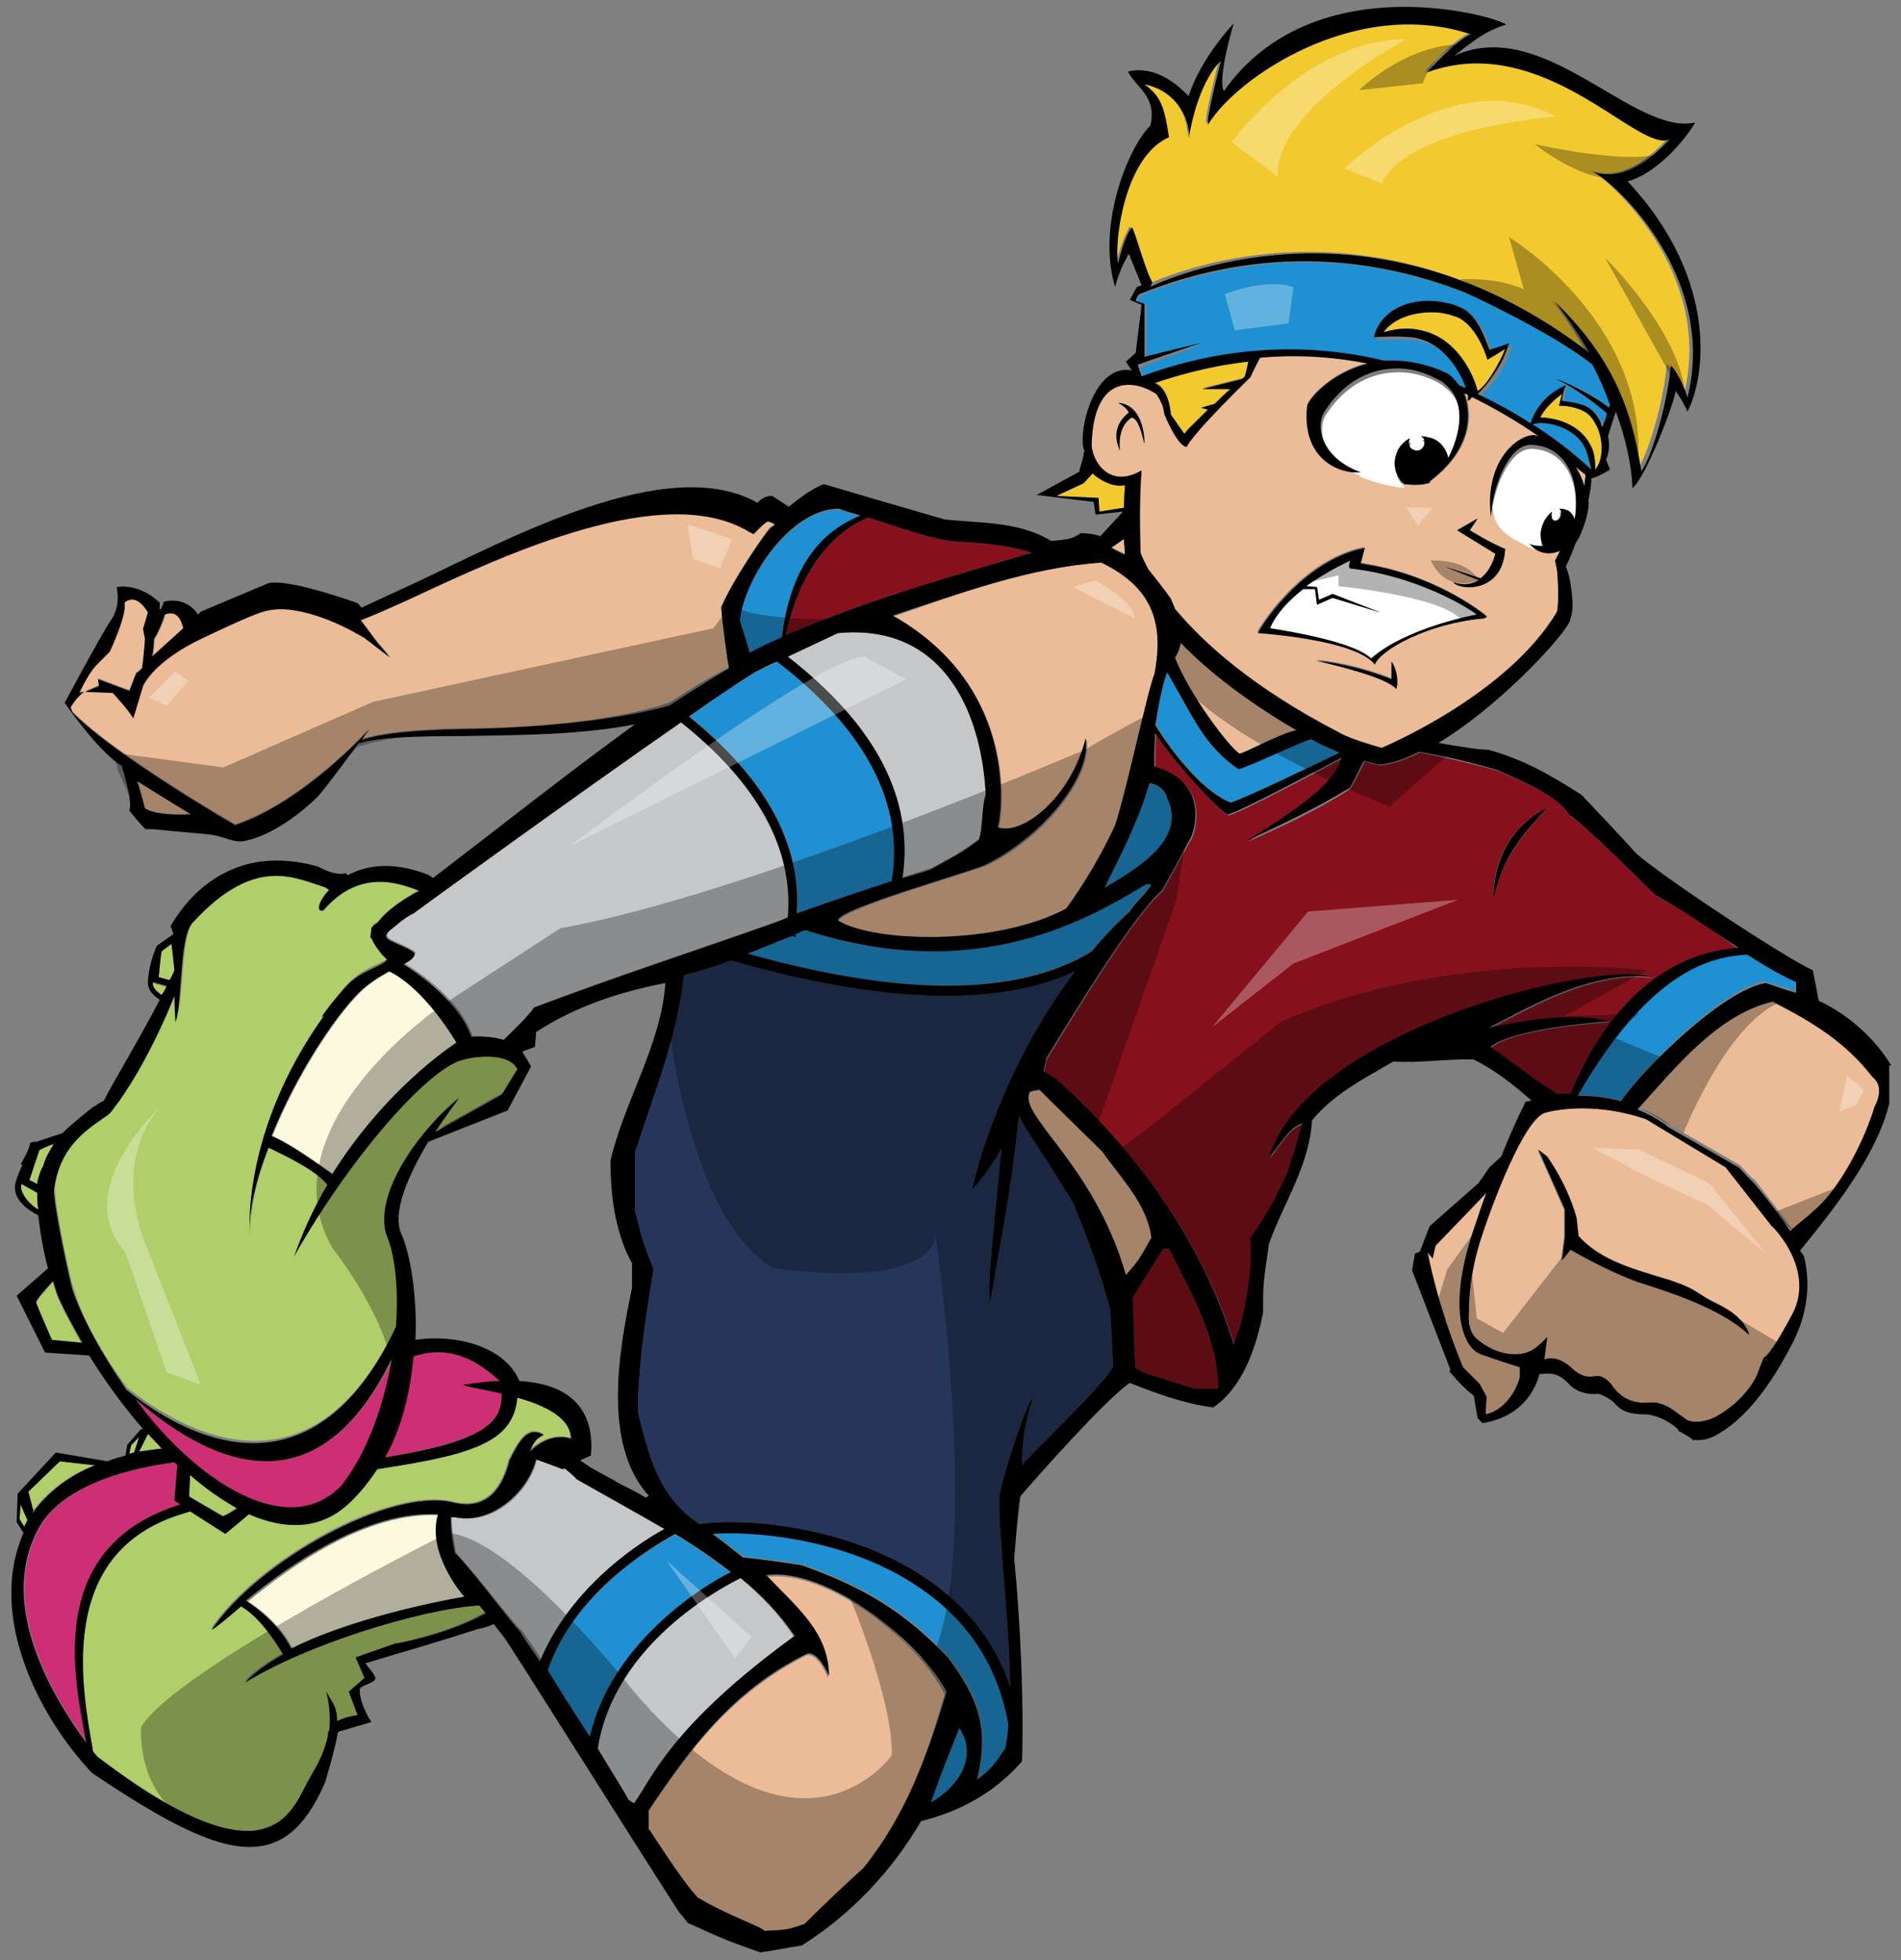 <?xml version="1.0" encoding="utf-8"?>
<!-- Generator: Adobe Illustrator 17.0.0, SVG Export Plug-In . SVG Version: 6.00 Build 0)  -->
<!DOCTYPE svg PUBLIC "-//W3C//DTD SVG 1.1//EN" "http://www.w3.org/Graphics/SVG/1.1/DTD/svg11.dtd">
<svg version="1.1" id="layer_1" xmlns="http://www.w3.org/2000/svg" xmlns:xlink="http://www.w3.org/1999/xlink" x="0px" y="0px"
	 width="194px" height="200px" viewBox="0 0 194 200" enable-background="new 0 0 194 200" xml:space="preserve">
<rect x="0" y="0" width="194" height="200" fill="#808080" stroke="none"/>
<path id="color9" fill="#26365B" d="M104.3,149.5c0-2.6,0.3-4.3,1.1-6.9c-0.3-0.1-2.7,6.5-3.4,10c-0.2,3.3,1,12.5,1.1,19.5
	c-1.6-4.8-4.8-8.7-9.4-11.6c-8.3-5.2-18.9-5.6-22.3-5c-4.1-2.7-5.1-6.6-6.3-11.4c0-5.9,1.4-13.2,1.6-14.6c-1.1-2.8-1.1-2.8-1.9-6
	v-5.9c2-6.2,4.3-11.7,5-18.1c1.6-0.4,3.2-0.9,4.8-1.5c8.4,2.4,15.7,3.6,21.9,3.6c5.2,0,9.6-0.8,13.2-2.5
	c-4.9,6.5-8.7,14.7-10.5,22.2c0.2,0.1,2.2-2.6,3-4.1c-1.3,13.2-1.3,13.2-1.2,15.9c2.2-12.4,2.2-12.4,3-19.3c0.5,1.3,1,1.6,5.5,8.9
	c1.5,3.6,2.8,7.2,3.8,10.9c0.1,1.9,0.2,3.8,0.3,5.8C112.9,141.1,105,148.5,104.3,149.5z"/>
<path id="color8" fill="#FCFADE" d="M34,119.8c-1-0.7-4.1-3-6.2-3.9c2.4-6,6.3-12,8.9-14.6c1-1,2.2-1.7,3.1-2.2
	c3,1.5,5.7,5.4,6.8,7.2C44.5,107.8,38.6,112.3,34,119.8z M47.4,162.8c0,0-3.7-4.3-2.5-8.2c-7.5-0.4-15.2,5.2-19.6,8.8
	c1,0.6,3.3,2.3,4.6,4.9c5.2-2.6,12.6-4.5,17.7-5.3C47.4,162.9,47.4,162.8,47.4,162.8z"/>
<path id="color7" fill="#C6C7C9" d="M81,167c-12.8,9.3-14.6,14.7-16.4,17.1l-0.6-0.5c0-0.2-1.3-2.2-3.1-5.2
	c1.7-10.7,12.6-16.4,14.6-17.4C77.7,162.8,79.6,164.8,81,167z M85.5,64.6c-1.7,0.8-3.4,1.6-5.1,2.4c8.9,7,12.9,14.5,11.7,22.5
	c1.3-0.4,2.4-0.8,2.9-0.9c3.1-1.7,3.1-1.7,4.9-3c0.4-1.1,0.3-3.6,0.7-4.6C100.2,71.8,95.8,63.6,85.5,64.6z M50.6,105.9
	c0.3,0.1,0.5,0.1,0.8,0.2c1-0.9,2.4-2.2,3.1-3.3c7.9-3.1,16.1-5.7,24.1-8.5c0.6-0.2,1.2-0.5,1.8-0.7c0.6-7-3.1-13.7-10.9-19.9
	c-10.6,7.4-27.2,19.4-27.2,19.4c-0.9,0.5-1.7,1.1-2.5,1.8c0,0,0,0,0,0c-0.2,0.2-0.3,0.4-0.3,0.5c0,0.1,0,0.2,0.3,0.4
	c0.3,0.2,2.6,1.1,2.6,1.4c0,0.4-0.4,0.7-1.1,1.1c1.7,1,5.8,3.9,6.9,7.4C49.1,105.7,49.9,105.8,50.6,105.9z M58.9,150.9
	c-0.1-0.2-0.6-0.6-1.2-1.1c-0.1,0-0.2,0.1-0.2,0.1c-1-0.4-2-0.7-2.7-1c-0.7,3.2-4.4,6.8-8.3,5.9c-0.1,0-0.3,0-0.4,0
	c0,0.9,0.2,2.4,0.5,3.9c0-0.1,0-0.1,0-0.2c2.1,2.2,5.7,7.1,6.7,7.9c0.7,1,1.4,2,2,3c2.9-7.1,9.4-11.7,12.7-13.5
	C64.8,154.1,61.7,152.5,58.9,150.9z"/>
<path id="color6" fill="#F2CA30" d="M117.8,39c1.8-0.6,5.2-1.7,9.6-2.2c-0.1,0.4-0.2,1.1-0.4,1.6c-0.1,0.1-0.2,0.1-0.3,0.2l-4,1
	l2.8,0.1c-0.5,0.4-1.1,1-1.6,1.5l-1.4,0.4l0.7,0.2c-1.2,1.2-2.3,2.2-2.4,2.5c0,0-1-1.4-1.4-2C119.3,40.1,118.5,39.2,117.8,39z
	 M162.4,42.6c-0.8-1.1-2.9-1.2-2.9-1.2l-0.4,0l0.3-1.2c-0.7,0.4-1.9,1.6-2.2,2.4c1.4,0,4,0.6,5.1,2.8c0.4,0.7,0.5,1.6,0.5,2.5
	c1-1.2,0.7-3.4,0.2-4.5C162.8,43.1,162.6,42.8,162.4,42.6z M162.3,17.4c3.4,1.2,6.3-1.6,7.9-3.3c-3.1,1.5-12.9-11.3-24.8-6.8
	c0,0,3.1-3.4,4.5-3.9c-11.8-3.9-24,4.5-26.8,9.2c-0.3-0.3,1.3-6.5,1.3-6.5s-2.3,1.9-3.3,8c0.3-1.5-0.7-4.8-4.5-5.6
	c1.6,1.2,2,2,2.5,5.4c-4.5,2-5.5,10.8-5.2,12.9c0,0,0.7-2.7,1.4-3.7c0.3,0.3,1.3,4.3,1.9,5.5c-0.2,0.2-0.1,0.3-0.3,0.5
	c3.9-1.8,23.7-9.5,44.9,6.7c-1.2-2.1-2.4-4-3.6-5.3c5.6,5.4,7.8,10.5,8.9,17.4c1.3-1.9,2.8-7.7,3-10.8c0.7,0.8,1.7,3,1.7,3.3
	C175.1,27.8,163.9,18,162.3,17.4z M111.5,48.3l-0.9,1l-2.8,1.3l4.3,0.2l0.1,1.4l2.5-0.4c0-1,0.1-1.9,0.1-2.3
	C113.5,49.8,112,48.8,111.5,48.3z M151.6,36.1c0,0-1-2.9-2.8-3.7c-0.3-0.2-0.8-0.3-1.3-0.4c-1.7-0.4-5,0-6.3,1.9
	c1.3-0.4,2.6-0.5,3.8-0.2c3.5,0.8,5.3,4.3,5.8,6.2c0.9-0.6,2.3-3,2.8-4.3c-0.1,0.1-1.8,1.1-1.8,1.1L151.6,36.1z"/>
<path id="color5" fill="#86111D" d="M169,91.4c-4.1-4.1-8-7.8-8.7-8.1c-1.2-2.2-5.2-3.6-7.3-4.6c-2-0.6-5.4-1.4-8.1-1.9
	c-1.4,0.7-2.8,1.2-4,1.3c-0.5-0.1-1.1-0.2-1.6-0.4c-0.5,0.9-1,2.1-1.5,2.8c-3.4,2.2-6.9,3.8-10.5,5.4c5.5-3.5,9-6,9.7-8.5
	c-2.5,1.3-9.9,5.3-11.6,5.8c-0.9-0.4-5.5-5.3-7.4-8.3c-0.1,1.1-0.1,2.3-0.1,3.4c6,1.7,3.8,7.1,3.8,7.1c-1,1.8-2,3.6-3,5.5
	c-2.2,1.9-5.7,7.1-11.8,17.1c-0.2,0.4-0.2,0.9-0.3,1.4c0.4,0.2,0.8,0.4,1.2,0.7c8.2,7.4,15,16.7,18.2,27.2c0.2-0.7,0.4-1.3,0.7-2
	c0.9-3.2,1.2-6,1-8.9c1.6-2.3,2.4-3.7,3.9-6.9c0.3-1.2,1.1-3.6,1.4-4.8c-1.3,0.4-2,1.7-3.4,3.5c3.7-12.8,33.2-20.4,39.1-18.4
	c-6.6-0.9-14,4-16.6,5.1c0.1,0.2,7.2-1.9,12.2-0.6c-5.4,0.4-10.4,1.2-12.1,2.6c2.3,1.6,4.5,3.4,6.8,4.9c0.5,0,1,0,1.4,0
	c1.3-3.3,6.3-14.1,17.1-14.9C174.7,94.9,172,92.9,169,91.4z M152.4,91.7c0-5.4,3-8,5.5-9.3C154.4,86.3,153.4,87.9,152.4,91.7z
	 M96.9,55.2c2.9,0.2,5.7,0.3,8.4,1.2c-8.6,2.5-17,4.9-25.1,8.4c0.5-2.4,2.3-9.4,8.4-12C94.1,54.6,94.4,54.7,96.9,55.2z M119.3,127.4
	c2.1,4.2,5.1,9.3,5,14.3H122c-5.2-1.6-5.2-1.6-6.1-2.1c-0.2-2.4-0.2-4.8-0.3-7.2c1-1.7,2.1-3.3,3.1-5H119.3z"/>
<path id="color4" fill="#1F90D1" d="M156.4,43.3l0.4-0.1c1-0.2,3.8,0.3,4.9,2.4c0.3,0.5,0.5,1.6,0.7,2.3
	C161.6,47.2,159.6,45.3,156.4,43.3z M178.3,97.3c-3.4,0.2-9.8,1.4-17.3,14.4c1.9,0.1,3.3,0.3,3.3,0.3c0.3,0,0.6,0.1,0.9,0.2
	c0,0,0.1,0.1,0.2,0.1c2.4-3.5,10.4-11.4,14.7-12.2c1,0.3,2.1,0.7,3.1,1v-1.1C181.5,99.3,179.8,98.3,178.3,97.3z M133.8,75.4
	c-2.3,0.8-5.7,2.5-7.4,3.1c-3.7-2.5-4.6-5.4-7.3-9.9c-0.6,1.7-0.9,3.5-1.1,5.4c1.3,2.1,4.5,6.6,7.7,7.9c1.9-0.7,8.6-3.9,11.1-5.1
	c-1.2-0.5-2-0.9-2-0.9C134.4,75.7,134.1,75.6,133.8,75.4z M81.4,93.2c3.1-1.2,6.8-2.4,9.7-3.3c1.3-7.9-2.6-15.4-11.7-22.4
	c-0.8,0.4-1.5,0.7-2.3,1.1c-1.3,0.8-3.8,2.4-6.7,4.5C78.1,79.4,81.8,86.1,81.4,93.2z M55.9,170.5c1.6,2.4,3.1,4.7,4.3,6.8
	c2.2-9.5,11.3-15.3,14.4-16.8c-1.8-1.4-3.7-2.7-5.7-3.9C66.2,158,58.6,162.6,55.9,170.5z M82.1,94.9c-0.3,0.1-0.6,0.3-1,0.4
	c0,0.1,0,0.2,0,0.3l-0.4-0.1c-1.5,0.6-3,1.3-4.5,1.8c15.7,4.4,27.5,4.3,35.1-0.2c1.3-1.5,2.6-2.9,3.9-4.1c0.7-1.2,1.3-1.5,2.2-2.7
	c-0.2-0.1-0.3-0.1-0.5-0.1C111.2,93.6,99.8,100.6,82.1,94.9z M93.2,161.4c-7.2-4.5-16.4-5.2-20.4-5c1,0.8,2,1.6,3.1,2.4
	c2,0.2,4,0.5,6,0.8c6.2,2.2,10.5,4.7,15,9.5c2.9,4,4.2,6.9,2.9,12.4c1.5-1.2,1.5-1.2,2.9-3.2c0.2-0.7,0.3-1.6,0.4-2.5
	C101.8,169.7,98.5,164.8,93.2,161.4z M95,183.9c2.6-1.5,4.9-4.5,2.9-7.6C96.9,178.7,95.9,181.3,95,183.9z M117.3,80
	c-1.2,3.8-2.8,7.1-4.6,10.7c2.8-1.7,8.6-4.8,6.5-9.2C118.8,80.5,118.1,80.1,117.3,80z M79.8,65.1c1.2-9.3,5.9-11.5,8-12.4
	c-0.7-0.2-1.4-0.5-2.2-0.7c-4.9,0-9.6,7-10.1,11.4c0.3,1.1,0.7,2.2,1,3.3C77.6,66.1,78.7,65.6,79.8,65.1z M160,39.4
	c-0.4,0.9-0.4,1.6-0.4,1.6c0.7,0.1,2.6,0.2,3.3,1.2c0.2,0.2,0.4,0.5,0.6,0.9c0.1,0.2,0.2,0.4,0.2,0.6c0.2-0.4,0.3-0.9,0.5-1.4
	c-0.8-0.6-3.6-2.9-5.2-3.5c0.9,0,4.4,2,5.4,2.9c0-0.1,0.1-0.2,0.1-0.3c-0.5-1.4-1.2-2.8-1.8-4.1c-4.1-3.3-13-7.5-13.1-7.4
	c-8.7-3.4-20.2-5-33.1,0.2c-0.3,0.1-0.4,0.7-0.4,0.7l0.9,0.3l0,5.4l5.7-1.4l-6.3,2.4l0.4,1.2c9.2-3.5,17.7-3.3,24.8-1.6
	c1.9-0.2,4.1,0.1,6.4,1.3c0.4,0.3,0.8,0.7,1.2,1.2c0.3,0.1,0.5,0.2,0.7,0.3c-0.5-1.7-2.1-4.5-5-5.1c-1.3-0.3-4.4-0.1-4.4-0.1
	c0.8-3.1,4.2-4.2,7.4-3.5c0.6,0.1,1.1,0.3,1.5,0.5c1.7,0.7,2.5,3.2,2.9,4.3c0,0,1.9-0.7,2-0.7c-0.7,2.4-2.2,4.2-3.2,5.2
	c2,1,3.8,2,5.4,3C156.4,43.3,157,40.7,160,39.4z"/>
<path id="color3" fill="#EBBC97" d="M68.3,71.7c-6.2,2-14.6,2.6-21.2,2.6c-4.6,0.1-8,0.4-10.2,1.1c0.5-0.7,0.8-1.1,0.8-1.1
	s-6.6,7.4-13.7,9.8c0,0-12-6.9-16.6-11.5l-0.2-0.5c0,0,0.6-1.1,1.4-1.6l-0.5,0.1c0,0,0.9-2,1.8-2.9l1.3-1.3c0,0,1.8-3.8,1.5-5
	c0,0,1.1-1.2,2.4,1l-0.5,1.7l0.2,1c0,0-0.1,1.6-0.3,3c-0.2,0.2-0.4,0.4-0.6,0.5l-0.7,1.8l-1.6-0.6l-1.6-0.6l0.1,0.7l-1.4,0.6
	l2.8,0.1c0,0,1.6,1.7,2.1,2.6l1-3.3c0,0,1-2.5,6.1-4.9c5.1-2.4,6.1-2.8,7.3-2.9c0,0,3.3-0.6,9.2,2.9l2.6,2l-1-1.2
	c-0.1,0-1.5-2-2-2.6c1.3-0.5,3.1-1.3,5.3-2.3c9.6-4.5,25.8-12,34.4-6.7l0.4,0.2l0.3-0.3c0.5-0.5,0.9-0.9,1.2-1l0.7,0.3
	c-0.2,0.2-0.3,0.3-0.4,0.3c-0.5,0.4-4.1,5.7-5.1,8.2c0.1,1.6,0.7,5.8,0.8,6.2C72.4,69.1,70.3,70.4,68.3,71.7z M161.8,48.5
	c-0.3-0.3-0.7-0.6-1-0.8c0.4,0.6,0.7,1.3,0.9,2C161.7,49.2,161.8,48.8,161.8,48.5z M181,125.2c0,0,4.3,4.3,1.9,8.9
	c-2.4,4.5-2.9,4.4-2.9,4.4l-0.7,1.8c0,0-1.1,2.6-4.3,4.3c0,0-1.6,0.8-2.8,0.3l-1.4-1c0,0-0.9-0.7-1.9-0.8c-1-0.1-2.9,0.5-4.5-1.9
	c0,0-0.7-0.9-1.5-0.8c-0.8,0.1-1.4,0.2-2.6-0.9c0,0-1.3-1.3-2.7-0.8l0.3-2.3c0,0-1.1,1.3-2.1,1.6c0,0-2.4,0.9-5.1-1.4
	c0,0-1-0.7-0.8-2.7c0,0-0.1-3.2,1.1-7.1c1.2-3.8,4.6-12.9,6.8-13.3c0,0,4.4-1.3,10.2,0.7l8.1,4.9L181,125.2z M178.5,136.2
	c0,0-0.2-1.6-3-3c-2.9-1.4-1.9-1.5-5.2-2.6c-3.2-1.1-7-1.9-9.3-4.5l-0.2-1.8c0,0-0.7-3.1-3-6.3l-0.9-0.7l2.7,6.1l0,2.8l-0.3,2.4
	l0.9-1.1c0,0,4.4,2.6,7.8,3.6C171.5,132.2,175.9,133.8,178.5,136.2z M16.9,62.7c0,0-0.4,1.4-1.1,2.5c-0.1,0.7-0.1,1.4-0.2,1.9
	c1-0.9,2.3-2.1,3.2-2.9C18.6,63.3,18.1,62.2,16.9,62.7z M14.8,82.5c1.3,0.8,3.4,0.7,4.7,0.5c-1.3-0.8-3.6-2.2-5.5-3.4
	C14.5,81,14.8,82.5,14.8,82.5z M191.3,109.7c-2.8-3.6-6.1-5.6-10.2-7.7c-5.6,1.2-9.9,6.6-13.8,11c1,0.4,1.9,0.9,2.8,1.5
	c0,0,0.2,0.2,0.5,0.4c2.2,1.2,6.8,3.9,7,4c0,0,1.2,1.4,1.4,1.4c1.4,1.7,2.8,3.7,3.9,5.1c0.6-0.5,2.2-1.8,2.2-1.9
	c2.9-2.2,5.4-7.6,6.4-10.8C191.9,111.8,192,110.6,191.3,109.7z M112.4,57.4c-7.3,0.5-14.3,3.1-21.2,5.5c13.3,7.5,11,21.1,10.7,21.6
	c2.6,0.8,7.5-3.1,9-9.1c0.6,4.1-4.7,10.3-10.2,12.9c-1.7,0.7-15.1,4.5-15.1,5.7c3.6,2.3,16.1,2.6,23.3-1.2c1.8-2.6,3.6-5.5,5-8.5
	c1.2-3.7,3.4-14.1,4-15.4C118.9,63.2,117.3,59.8,112.4,57.4z M141,76.6c0,0-3.3-0.9-4.4-1.6c-8.7-4.5-13.8-9.1-16.7-12.6
	c-0.1-0.3-0.3-0.7-0.4-1c-0.7-1-1.5-2-2.3-3c-0.6-1.1-0.8-1.7-0.8-1.7s-0.2-5.1,0.1-8.4l-0.6,0.3c-2.8,1.2-4.3-1.1-4.5-2.8
	c0.1-7.4,4-7.4,6.6-5.7c0.5,0.7,0.8,1.5,0.8,2c0,0,1.3,3.3,2.3,3.4c0.8-1.6,6.5-7.1,6.5-7.1s0.5-1.1,1-2c3.2-0.3,6.9-0.2,11,0.6
	c-3.6,0.9-5.9,3.4-6.2,4.3c-0.6,5.5,3.3,6.9,5.2,6.8c1.9,0.8,3.7,1.1,4.7,1.2c0,0,0.1,0.1,0.1,0.1c1,0.1,1.8,0.1,2.4-0.1
	c0,0,0,0,0,0c0,0,0,0,0,0c0,0,0.1,0,0.1,0c0.1-0.1,0.1-0.1,0.1-0.2c4.1-3.1,4.4-6.6,3.5-9c0.1,0.1,0.3,0.1,0.4,0.2l0,0.6
	c0,0,0.2-0.1,0.4-0.4c2.2,1.1,4.5,2.4,6.8,4c-0.1,0-0.3-0.1-0.4-0.1c-1.7-0.1-5.3,2.7-4.4,8.7c-0.1-0.4,0-1,0.1-1.7c0,0,0,0,0,0
	c0.2,2.6,2,3.1,3.7,4.1c0,0,0,0.1,0.1,0.1c0.5,0.6,1.6,1.2,3,0.6c-0.3,0.6-0.5,1-0.5,1s0.1,0.4,0.2,1c0.1,1,0.2,3.2,0,4.2
	C153.7,71.3,141,76.6,141,76.6z M114.1,41.1c0.6,0.4,0.9,0.6,1.1,1c-1.3,1-1.6,2.3-0.9,3.8c0,0-0.4-2.4,1.2-3.4
	c0.8,0.2,1.1,2.1,1.3,2.7C116.8,45.3,116.9,41.3,114.1,41.1z M142,67.5l0,1.7c0,0-3.5-1.5-7.7-1.9c2.4,0.6,7,1.7,8.2,2.9
	C142.7,69.3,142.4,68,142,67.5z M151.5,62.7c-0.2-0.2-5.3-4.3-12.8-5.3c0.2-0.2,0.3-1.1,0.5-1.6c-6.6,1.3-11,8.6-10.9,8.7
	c0.1,0.1,10,0.7,12,3.3c0.6-1.5,5.4-4.2,11.1-4.7c0.1,0,0.2-0.1,0.3-0.1C151.6,62.9,151.6,62.8,151.5,62.7z M153.6,56
	c-1.5-0.5-3.6-1.9-3.6-1.9l0.8-1.2l-2.1,1.2l3.9,2.4c0,0-0.4,1.6-1.5,2.5l-3.7-1.2l3.5,1.4c-0.6,0.4-1.5,0.5-2.6,0.2
	C149,60.3,153.4,60.5,153.6,56z M78.1,160.9c3,3.1,6.4,5.7,6.4,10.3c0,0-1-2.6-2.2-2.3c-7.6,3.8-12,9.7-16.2,16v1.9
	c0.2,0.2,3.2,5.1,5,7c3.1,1.9,6.5,3,6.8,3.4c2.3-0.2,2.3-0.2,4.1-0.7c2-1.9,4-3.8,6-5.7c4.3-5.4,6.5-11.3,8.4-17.9
	C93.9,167.6,84.4,160,78.1,160.9z M151.2,138.2c-1.9-0.6-3.4-4.5-0.9-12.5c0.5-1.4,0.9-2.7,1.4-4l-5.2,5.4l-0.3,1.3l-0.5-0.6
	c0,0,0.9,5.1,3.6,11.7l1.7,1.7l0.7,1.3l-0.1,1.8c0,0,2.4-0.3,3.5-3.8l0-1.1C153.8,139.1,152.4,138.5,151.2,138.2z M106.1,111.2
	c-0.3,0-0.7,0.1-1,0.2c-1.3,2.4,6.5,7.2,9.8,18.7c1.3-1.5,1.3-1.5,2.6-3.8c-0.3-3.4-3.1-6-5-8.8
	C110.3,115.4,108.2,113.3,106.1,111.2z M119.9,67.1c1.5,3.8,5.5,9.1,6.6,9.8c0.6-0.1,4-2,5.8-2.4c-5-2.9-8.9-6-11.8-9
	C120.4,66.1,120.2,66.6,119.9,67.1z M113.4,55.8c0.5,0.3,1,0.5,1.4,0.7c0-0.5-0.1-1.1-0.1-1.6L113.4,55.8z"/>
<path id="color2" fill="#B0CE69" d="M17.3,100l-1.1-0.3c0,0,0.2-2.4,0.3-2.6c0-0.1,0.5-0.4,1-0.8c0.1,0.8,0.2,1.7,0.3,2.7
	C17.6,99.3,17.5,99.7,17.3,100z M22.7,154.6c0.1,0.1,0.7-0.3,1.5-0.8c-1.6-0.9-3.2-2-4.8-3.4l-0.1,2.2
	C19.3,152.7,22.4,154.5,22.7,154.6z M52.8,142.6c-0.1,0.9-0.3,1.7-0.8,2.5c-1.7,2.9-7.1,3.8-13.5,4.8c-0.8,1.3-1.8,2.5-3,3.6
	c-2.9,2.6-6.4,2.6-10.1,1l-2.4,2l-3.6-2.3c-0.2,0.1-0.4,0.1-0.6,0.2c-13.5,4-10.4,18.4-9.3,24.3c0.1,0.2,0.3,0.3,0.4,0.5
	c17.8,13.6,19.9,5.4,21.6,2.4c1-1.7,1.7-3.1,2-4.7l0,0c-0.1-0.1,0-0.2,0.1-0.3c0.2-1.1,0.1-2.4-0.3-4c0.5,1.1,1.1,1.4,1.1,3
	c1-0.5,2.1-0.6,2.1-0.6l-0.9-2.4l1.6-1.4l-0.9-2.1l4-1.4c0,0,5.1-0.9,9.2-3.2c-0.2-0.3-0.4-0.6-0.7-0.8c-6.1,0.4-17.9,4.1-23.9,7.9
	c0.9-1,2.3-2,3.9-2.9c-0.9-1.5-2.5-3.8-4.3-4.9c-1.6,1.3-2.6,2.2-3,2.4c4.6-6.9,18.1-14.6,24.7-13c3.7,0.9,5.1-1.9,5.7-4.3
	c1-1.8,1.8-3.6,3.5-2.6c-0.9,0.4-1.2,1.1-1.4,1.7c1.7-1.7,3.4-1.5,4.2-1.3C58.2,144.6,55.6,143.4,52.8,142.6z M14.2,148.1
	c0.8-0.1,1.5-0.3,2.3-0.3c-0.5-0.5-1-1-1.4-1.5l0,0L14.2,148.1z M16.5,101.6c0.2-0.3,0.3-0.6,0.5-0.9l-1.4-0.4
	C15.5,100.7,16,101.2,16.5,101.6z M13,141.6c4,3.1,18.2,13.3,27.5-6.4c0.3-3.9-0.1-7.5-1-9.5c-1.3-4.7,4.3-11.4,7.4-13.8
	c-0.2,0.3-1.2,1.7-2.4,3.4l6.8-3.8l1.6-2.6c-0.9-1.9-4.9-1.2-5.4-1c-3.2,0.4-11.2,9.2-17.4,20.1c0.9-2.7,2.1-5.1,3.4-7.3
	c-1-1.3-4.1-2.9-6-3.8c-1.3,3.4-2.1,6.7-1.9,9.2c0,0-1.1-10.6,7.6-22.7c-0.1,0.1-0.2,0.1-0.3,0.2c0.5-0.8,2.7-3.5,3.1-3.7
	c1.2-1.2,3.3-1.7,3.6-2.2c-0.6-0.5-1.4-1.6-1.6-2.2c0,0,0,0-0.1,0c0-0.3,0-0.7,0.1-1c0.1-0.2,0.5-0.5,0.6-0.5c1-1.3,2.9-2.5,4.3-3.3
	c-2.3-0.9-6.3-2.2-9.8,2c-0.7,0.2-0.5-0.9,0.6-2.1c-0.2-0.1-0.3-0.2-0.5-0.3c0,0-0.2,0-0.3-0.1c-2.7-0.8-6.8-3-13,3.6
	c-1.5,1.3-1.1,8-1.9,10.3c0-0.3,0-1.4-0.1-2.7c-0.9,2.3-2.8,6.5-5,9.8c-0.2,0.3-0.5,0.6-0.6,0.9c-0.4,0.5-0.7,1-1.1,1.4
	c-1.9,1.4-5,3-5.6,7.7c0,1.9,1.6,9.6,1.9,10.2C8.3,134.3,10.3,138,13,141.6z M3.9,123.4c0-0.6-0.1-1.1-0.1-1.7l-1.6-0.9
	C1.9,121.6,3,122.9,3.9,123.4z M5.4,130.8c-0.9,1-1.8,2-1.7,2.2c0.1,0.3,1.6,3.8,1.6,3.8l3.1,0.4c-0.9-1.6-1.8-3.2-2.5-4.8
	C5.7,131.8,5.5,131.3,5.4,130.8z M4.4,119c0.3-0.7,0.6-1.5,1.1-2.3c-0.8,0.3-1.5,0.6-1.5,0.7c-0.1,0.3-1,3-1,3l0.8,0.4
	C3.8,120.4,4.2,119.2,4.4,119z M6.1,149.1l-3.3,3.1l0.5,1.9l-0.1,0.3c1.6-2.3,3.9-3.9,6.4-4.9L6.1,149.1z M13.6,148.3L13.6,148.3
	l0.6-1.6l-0.8,0.8l-0.3,0.9C13.3,148.4,13.4,148.3,13.6,148.3z M2,155l0.5,0.8c0.1-0.2,0.1-0.3,0.2-0.5c0-0.1,0.1-0.1,0.1-0.2
	l-0.7-1.6L2,155z"/>
<path id="fill" fill="#FFFFFF" d="M150.8,62.7c0,0-7.2,1.3-10.8,4.5c-1.8-1.7-8.5-2.8-10.4-3.1c0.7-1.6,2-2.9,3.4-4l1.2,0l0.2,1.6
	l1.6-0.7l4.9,1.5l-4.9-1.9l-1.4,0.6l-0.2-1.3l-1.1-0.1c1.7-1.2,3.4-2.1,4.5-2.6c-0.1,0.2-0.2,0.8,0,0.8
	C144.3,58.7,149.5,61.8,150.8,62.7z M156.1,55.9c0.5,0.2,0.9,0.2,1.4,0.2c-0.3-0.6-0.3-1.3-0.1-2.1c0.2-0.6,0.6-1.1,1-1.4
	c-0.2,0.3-0.2,0.8,0.2,0.9c0.6,0.2,1-0.9,0.5-1.2c0.2,0,0.5,0,0.7,0.1c0.3,0.1,0.6,0.4,0.8,0.7c0,0.1,0.1,0.2,0.1,0.3
	c0.1-0.3,0.1-0.6,0.1-0.9c0.3-3.9-1.4-6.5-4.3-6.7c-2.3-0.2-3.8,3.5-4.2,6C152.6,54.4,154.4,54.9,156.1,55.9z M142.6,46.7
	c0.3-0.7,0.8-1.3,1.4-1.6c-0.2,0.4-0.2,1,0.4,1.2c0.9,0.3,1.4-1,0.7-1.4c0.4,0,0.7,0,1.1,0.2c0.9,0.3,1.5,1.1,1.7,2
	c1.2-2.3,1.8-5.5,0-7.2c-0.2-0.2-0.5-0.4-0.7-0.6c-1.6-1-3.3-1.4-4.9-1.3c-2.7,0.1-5.3,1.6-7.1,4.5c-0.8,1.6-0.1,4.7,3.8,6.1
	c-0.1,0-0.1,0-0.2,0c0,0-0.1,0-0.1,0c1.9,0.8,3.7,1.1,4.7,1.2C142.5,48.9,142.2,47.8,142.6,46.7z"/>
<path id="color1" fill="#CD2F74" d="M51,140.9c-2.1-1.9-4.9-3.8-8.8-2.5c-0.3,3.4-1.2,7.1-2.9,10.3c5.4-1,10-2,11.4-4.3
	c0.4-0.7,0.6-1.4,0.5-2.2c-1.6-0.4-3.2-0.6-4-0.9C48.6,141.1,49.9,141,51,140.9z M18.2,149.5c-0.1-0.1-0.2-0.2-0.3-0.3
	c-5.5,0.7-11.5,2.6-13.8,6.6c-3.8,6.8-0.2,15.3,4.9,22.1c-1.2-6.1-4.5-19.9,9.6-24.3l-0.6-0.4L18.2,149.5z M13.8,142.7
	c6.2,8.5,15.7,14.6,21.2,8.9c2.7-3.5,4.3-8.3,5.1-12.9C37,144.7,29.6,156.4,13.8,142.7z"/>
<path id="outline" d="M193,108.7c-1.7-2.8-4.4-5.2-7.4-6.6c-0.2-1.1-0.4-2.1-0.6-3.1c-3-1.4-15-9.3-18-11.9c-1.9-2.1-3.8-4.1-5.6-6
	c-3.3-2.1-5.9-3.6-9.5-4.6c0,0,0,0,0,0c-1.1,0-3.3-0.4-5.1-0.7c5.8-3.5,12-10,13.3-12.2c0.5-1.1,0.4-2.2,0.3-3.1
	c-0.1-0.8-0.2-1.7-0.6-2.7c0.4-0.8,0.7-1.6,1-2.4c0.4-0.4,1.5-3.1,1.3-4.4c0.2-0.9,0.3-1.6,0.3-2.2c0,0,0,0,0,0
	c0.7-0.1,1.9-0.9,1.9-0.9l-0.4-1c0.3-0.7,0.4-1.5,0.2-2.4c0.2-0.7,0.5-1.6,0.8-2.5c1,2.7,1.6,5.4,1.7,7.8c1.4-1.2,4.2-8.5,4.4-9.9
	c0.2,0.3,0.8,1.1,1.2,2.1c1.6-2.9,3.6-13.1-6.1-23.5c2.7-0.7,5.6-3.8,6.9-6c-6.3,1.4-15.5-11-24.6-6.8c2.3-1.8,3.2-2.5,5.3-3.2
	c-1.4-1-19.8-6-28.8,6.8c-0.7-1.3,1-6.9,1-6.9s-3.3,3.4-4.6,7.4c-0.9-0.9-3.2-3.2-6.2-2.5c0.8,1.6,3,2.5,2.3,5.5
	c-2.3,2.3-5.5,10.2-3.6,16.5c0.4-1.8,1.4-3.4,1.4-3.4l1.3,3.2c-0.3,0.1-0.5,0.2-0.5,0.2l-0.7,1.3l1.2,0.5l-0.6,4.9l-1,0.9l0.6,0.9
	c-3.4-0.7-5.2,4.8-5,7.5c0,0.3,0.1,0.5,0.2,0.8c0,0-0.1,0-0.1,0c0,0.8-0.6,2-0.4,2l-4.4,2.4l5.8,0.7l0.2,1.3l2.8-0.3l-2.3,2.5
	c-0.6-0.2-1.3-0.3-2-0.3c0,0,0,0,0,0c-1,0.6-1,0.6-3,0.8c-3.3-2-7.1-1.8-10.9-2.2c-4.1-1.2-8.3-2.4-12.3-3.6c-1,0.3-2.5,1.4-3.6,2.3
	l-1.7-1.1c0,0-0.8-0.1-1.5,0.7c-9.2-5.2-25.4,3.7-35,8.2c-2.2,1-4.1,1.9-5.4,2.5c-0.2-0.2-0.3-0.4-0.5-0.5c-2.3-0.8-7.2-2.4-9-2
	l-6.9,2.9c0,0-0.1,0.1-0.3,0.3c-1.3-2-3.5-1.3-3.5-1.3c0,0.2-0.2,0.6-0.4,0.9c0-0.4,0-0.7,0-0.8c0,0-1.9-2-4.4-1.6
	c0,0,0.5,1.9-0.6,3.4c-1,1.5-4.7,8.4-4.7,8.4s3.2,4.7,5.6,6.3c0,0,0.1,0.1,0.2,0.1c0.4,1.3,1.1,3.7,0.8,4.6c0,0,1.5,1.9,1.7,1.9
	l0.7,0c0,0,3.1,0.3,5.4,0.5c2.3,0.2,2.7,1.1,4.4,0.6c2.4-0.6,5.2-2.6,7-4.4c0.4-0.4,2.7-3.4,4.2-5.5l0.2,0c2-0.6,6-0.7,10.6-0.7
	c5.4-0.1,11.8-0.1,17.4-1.2c-6.9,5-13.7,10.4-20.5,15.6c0,0,0,0,0,0c0,0,0,0-0.1,0.1c-0.1-0.1-0.3-0.2-0.4-0.3c0,0,0,0,0,0
	c-3.7-1.5-6.5-1-8.3,0c-0.1,0-0.1-0.1-0.2-0.2c-1,0.2-1.9-0.2-2.9-0.7c-1.1-0.3-2.5-0.6-4.2-0.6c-4.9,0-8.6,2.9-10.8,6.7
	c0.1,0.2,0.2,0.5,0.3,0.8L16,96.5c0,0-0.8,1.7-0.9,3.6c-0.1,0.9,0.6,1.5,1.2,1.9c-2,3.9-4.7,8.3-5.7,10.3c-0.4,0.2-0.7,0.4-1,0.6
	c0-0.1-2.9,2.3-3.2,2.7l-2.7,0.9c-0.2,0-0.4,0-0.6,0.1c-0.2,0.8-0.6,1.5-1,2.2c0.1,0,0.1,0,0.2,0c-0.2,0.5-0.5,1.1-0.7,1.8
	c-0.5,1.8,1.5,3,2.3,3.4c0.2,1.7,0.5,3.6,1,5.4l-3.2,2.8l2.9,5.8l4.5,0.3c1.6,2.6,3.5,5.2,5.5,7.5l-0.2,0l-1.4,1.6l-0.2,1.1
	c-0.6,0.2-1.2,0.3-1.8,0.6l-5.3-0.9l-3.9,4.2l-0.1,2.9l0.7,1.1c-3.7,8.4,1.5,18.7,7,24.5c13.1,8.8,19.5,10.9,23.8,0.9
	c0.7-2.4,1.1-4,1.3-5.1l3.4-1c0,0-1.2-1.7-1.2-3.4c0-0.3,1.4-0.5,1.6-1c0.1-0.3-0.6-1-1-1.6c3-0.9,7.8-2.3,11.5-3.5
	c0.6-0.1,1.1-0.3,1.6-0.5c0.3,0.4,0.6,0.8,1,1.3c0.2,0.1,12.1,19.1,17.9,28.1c0.2,0.2,0.9,1.1,0.9,1.1c4,1.8,4,1.8,7.4,3
	c1.4-0.2,2.8-0.5,4.2-0.7c5-3.1,9.3-7.7,12.2-12.7c4.1-1,7.6-3,10.3-6.1c0.2-6.5-0.2-14.6-0.8-20.7c0.2-2.1,0.3-4.2,0.6-6.3
	c1.7-2,8.9-10.1,11.2-11.6c2.8,1.1,5.5,2.1,8.5,2.5c3-2,4.4-6.1,5.1-9.7c0-2.9,0-2.9,0.6-7c1.5-4.2,4.1-7.9,4.4-12.6
	c2.2-2.7,5.4-4.3,8.3-6c2.7,0.2,5.5-0.3,8.2-0.2c2.2,1.1,4.1,2.6,5.9,4.2c-0.2,0-0.4,0.1-0.6,0.1c0,0-1.1,2.1-2.5,5.6l-1.2,1.1
	l-1.1,1.6l-5,4.4l-1,2.6l-0.5,0.2l-0.3,1.7l3.9,10.1l0,0.1c0,0,0,0-0.1,0.1c0.6,0.7,1.1,1.3,1.8,1.9c0,0,0,0.1,0.1,0.1l0.6,0.5
	l0.4,2.3l0.5,0.5c4.3-0.7,5.5-3.8,5.8-5c1.1-0.1,1.9-0.2,3,1c1.2,1.3,3,1,3,1s1.1,0.3,1.8,1.1c0.7,0.8,1.7,1,2.9,1
	c1.1,0,2.6,0.7,3.4,1.5c0,0,0.1,0.1,0.1,0.1l0,0.1c0.6,0.3,1.1,0.6,1.6,1c0,0,0-0.1,0-0.1c0.6,0.1,1.3,0,2.1-0.4
	c1.9-1,4.8-3.3,8-9.6c1.8-3.6,1.6-6.7,1.1-8.7c0,0-0.1-0.2-0.4-0.6c3.5-4.3,7.8-9.7,9.1-15V108.7z M165.4,112.4
	c-0.1,0-0.1-0.1-0.2-0.1c-0.3-0.1-0.6-0.1-0.9-0.2c0,0-1.4-0.3-3.3-0.3c7.5-13,13.8-14.2,17.3-14.4c1.6,1,3.2,2,5,2.8v1.1
	c-1.1-0.3-2.2-0.7-3.1-1C175.9,101,167.8,108.9,165.4,112.4z M161.7,49.6c-0.2-0.7-0.5-1.3-0.9-2c0.3,0.3,0.7,0.6,1,0.8
	C161.8,48.8,161.7,49.2,161.7,49.6z M156.4,43.3l0.4-0.1c1-0.2,3.8,0.3,4.9,2.4c0.3,0.5,0.5,1.6,0.7,2.3
	C161.6,47.2,159.6,45.3,156.4,43.3z M162.8,47.9c0-1-0.1-1.8-0.5-2.5c-1.1-2.2-3.7-2.8-5.1-2.8c0.3-0.8,1.5-1.9,2.2-2.4l-0.3,1.2
	l0.4,0c0,0,2.1,0.1,2.9,1.2c0.2,0.2,0.3,0.5,0.5,0.8C163.5,44.5,163.8,46.7,162.8,47.9z M115.5,23.2c-0.8,1-1.4,3.7-1.4,3.7
	c-0.4-2.1,0.6-10.9,5.2-12.9c-0.5-3.3-0.9-4.2-2.5-5.4c3.7,0.8,4.7,4,4.5,5.6c1-6.1,3.3-8,3.3-8s-1.6,6.2-1.3,6.5
	c2.8-4.7,15-13.1,26.8-9.2c-1.4,0.5-4.5,3.9-4.5,3.9c11.9-4.4,21.7,8.4,24.8,6.8c-1.6,1.7-4.6,4.5-7.9,3.3
	c1.7,0.6,12.9,10.4,9.7,23.1c0-0.3-0.9-2.6-1.7-3.3c-0.2,3-1.7,8.9-3,10.8c-1-6.8-3.3-12-8.9-17.4c1.1,1.3,2.4,3.2,3.6,5.3
	c-21.2-16.3-41-8.5-44.9-6.7c0.3-0.2,0.1-0.2,0.3-0.5C116.8,27.4,115.8,23.4,115.5,23.2z M122.5,35l-5.7,1.4l0-5.4l-0.9-0.3
	c0,0,0.1-0.5,0.4-0.7c12.9-5.2,24.4-3.6,33.1-0.2c0.1,0,9,4.1,13.1,7.4c0.7,1.3,1.3,2.7,1.8,4.1c0,0.1-0.1,0.2-0.1,0.3
	c-1-0.9-4.6-2.8-5.4-2.9c1.6,0.6,4.5,2.8,5.2,3.5c-0.1,0.5-0.3,0.9-0.5,1.4c-0.1-0.2-0.1-0.4-0.2-0.6c-0.2-0.4-0.4-0.7-0.6-0.9
	c-0.8-1-2.6-1.1-3.3-1.2c0,0,0-0.7,0.4-1.6c-3,1.3-3.6,3.9-3.6,3.9c-1.5-1-3.3-2-5.4-3c1-1,2.5-2.8,3.2-5.2c-0.1,0.1-2,0.7-2,0.7
	c-0.4-1-1.2-3.6-2.9-4.3c-0.4-0.2-0.9-0.4-1.5-0.5c-3.2-0.7-6.6,0.4-7.4,3.5c0,0,3.1-0.2,4.4,0.1c2.8,0.6,4.4,3.4,5,5.1
	c-0.2-0.1-0.5-0.2-0.7-0.3c-0.4-0.5-0.8-1-1.2-1.2c-2.3-1.1-4.5-1.4-6.4-1.3c-7.1-1.7-15.6-1.8-24.8,1.6l-0.4-1.2L122.5,35z
	 M150.8,39.9c-0.5-2-2.3-5.5-5.8-6.2c-1.2-0.3-2.5-0.2-3.8,0.2c1.3-1.9,4.5-2.3,6.3-1.9c0.5,0.1,1,0.3,1.3,0.4
	c1.8,0.8,2.8,3.7,2.8,3.7l0.2,0.6c0,0,1.7-1,1.8-1.1C153.1,37,151.7,39.4,150.8,39.9z M125.6,39.7c-0.5,0.4-1.1,1-1.6,1.5l-1.4,0.4
	l0.7,0.2c-1.2,1.2-2.3,2.2-2.4,2.5c0,0-1-1.4-1.4-2c-0.2-2.1-1-3-1.7-3.2c1.8-0.6,5.2-1.7,9.6-2.2c-0.1,0.4-0.2,1.1-0.4,1.6
	c-0.1,0.1-0.2,0.1-0.3,0.2l-4,1L125.6,39.7z M118,40.2c0.5,0.7,0.8,1.5,0.8,2c0,0,1.3,3.3,2.3,3.4c0.8-1.6,6.5-7.1,6.5-7.1
	s0.5-1.1,1-2c3.2-0.3,6.9-0.2,11,0.6c-3.6,0.9-5.9,3.4-6.2,4.3c-0.6,5.5,3.3,6.9,5.2,6.8c0,0,0.1,0,0.1,0c0.1,0,0.1,0,0.2,0
	c-3.9-1.4-4.7-4.5-3.8-6.1c1.8-2.9,4.4-4.4,7.1-4.5c1.7-0.1,3.3,0.4,4.9,1.3c0.3,0.2,0.5,0.4,0.7,0.6c1.8,1.8,1.2,4.9,0,7.2
	c-0.2-0.9-0.8-1.7-1.7-2c-0.4-0.1-0.7-0.2-1.1-0.2c0.8,0.4,0.2,1.8-0.7,1.4c-0.6-0.2-0.6-0.8-0.4-1.2c-0.6,0.3-1.2,0.9-1.4,1.6
	c-0.4,1.1-0.1,2.2,0.7,3c0,0,0.1,0.1,0.1,0.1c1,0.1,1.8,0.1,2.4-0.1c0,0,0,0,0,0c0,0,0,0,0,0c0,0,0.1,0,0.1,0
	c0.1-0.1,0.1-0.1,0.1-0.2c4.1-3.1,4.4-6.6,3.5-9c0.1,0.1,0.3,0.1,0.4,0.2l0,0.6c0,0,0.2-0.1,0.4-0.4c2.2,1.1,4.5,2.4,6.8,4
	c-0.1,0-0.3-0.1-0.4-0.1c-1.7-0.1-5.3,2.7-4.4,8.7c-0.1-0.4,0-1,0.1-1.7c0,0,0,0,0,0c0.4-2.5,1.9-6.3,4.2-6c2.9,0.2,4.6,2.8,4.3,6.7
	c0,0.3-0.1,0.6-0.1,0.9c0-0.1-0.1-0.2-0.1-0.3c-0.2-0.3-0.4-0.6-0.8-0.7c-0.2-0.1-0.5-0.1-0.7-0.1c0.5,0.3,0,1.4-0.5,1.2
	c-0.3-0.1-0.3-0.6-0.2-0.9c-0.4,0.3-0.8,0.8-1,1.4c-0.3,0.8-0.2,1.5,0.1,2.1c-0.4,0-0.9,0-1.4-0.2c0,0,0,0.1,0.1,0.1
	c0.5,0.6,1.6,1.2,3,0.6c-0.3,0.6-0.5,1-0.5,1s0.1,0.4,0.2,1c0.1,1,0.2,3.2,0,4.2c-5.1,8.6-17.9,13.9-17.9,13.9s-3.3-0.9-4.4-1.6
	c-8.7-4.5-13.8-9.1-16.7-12.6c-0.1-0.3-0.3-0.7-0.4-1c-0.7-1-1.5-2-2.3-3c-0.6-1.1-0.8-1.7-0.8-1.7s-0.2-5.1,0.1-8.4l-0.6,0.3
	c-2.8,1.2-4.3-1.1-4.5-2.8C111.5,38.5,115.4,38.5,118,40.2z M111.4,97.1c-7.6,4.6-19.4,4.6-35.1,0.2c1.5-0.6,3-1.2,4.5-1.8l0.4,0.1
	c0-0.1,0-0.2,0-0.3c0.3-0.1,0.6-0.3,1-0.4c17.7,5.7,29.1-1.3,34.8-4.7c0.2,0,0.3,0,0.5,0.1c-0.8,1.2-1.4,1.5-2.2,2.7
	C113.9,94.3,112.6,95.6,111.4,97.1z M70.3,73.1c3-2.1,5.4-3.7,6.7-4.5c0.8-0.4,1.5-0.8,2.3-1.1c9.1,7,13,14.5,11.7,22.4
	c-2.8,0.9-6.6,2.2-9.7,3.3C81.8,86.1,78.1,79.4,70.3,73.1z M80.4,67c1.7-0.8,3.4-1.6,5.1-2.4c10.3-1,14.6,7.3,15.1,16.5
	c-0.4,1-0.3,3.5-0.7,4.6c-1.8,1.3-1.8,1.3-4.9,3c-0.5,0.2-1.5,0.5-2.9,0.9C93.3,81.5,89.4,74,80.4,67z M112.7,90.6
	c1.8-3.6,3.5-6.9,4.6-10.7c0.8,0.1,1.6,0.6,1.8,1.5C121.3,85.8,115.5,88.9,112.7,90.6z M132.3,74.5c-1.8,0.4-5.2,2.3-5.8,2.4
	c-1.1-0.7-5.1-6-6.6-9.8c0.3-0.4,0.5-1,0.6-1.5C123.3,68.5,127.3,71.6,132.3,74.5z M119.1,68.6c2.7,4.5,3.6,7.3,7.3,9.9
	c1.8-0.6,5.2-2.3,7.4-3.1c0.3,0.2,0.6,0.3,0.9,0.5c0,0,0.9,0.4,2,0.9c-2.5,1.2-9.1,4.4-11.1,5.1c-3.2-1.3-6.4-5.8-7.7-7.9
	C118.2,72.2,118.5,70.3,119.1,68.6z M112.2,52.2l-0.1-1.4l-4.3-0.2l2.8-1.3l0.9-1c0.5,0.5,2,1.5,3.3,1.2c0,0.4-0.1,1.2-0.1,2.3
	L112.2,52.2z M114.7,55c0,0.5,0.1,1,0.1,1.6c-0.5-0.2-1-0.5-1.4-0.7L114.7,55z M112.4,57.4c4.9,2.4,6.5,5.8,5.4,11.4
	c-0.6,1.3-2.8,11.7-4,15.4c-1.4,3-3.1,5.9-5,8.5c-7.1,3.8-19.6,3.5-23.3,1.2c0-1.2,13.5-4.9,15.1-5.7c5.5-2.7,10.8-8.8,10.2-12.9
	c-1.5,6-6.4,10-9,9.1c0.3-0.6,2.6-14.1-10.7-21.6C98.1,60.5,105.1,57.9,112.4,57.4z M96.9,55.2c2.9,0.2,5.7,0.3,8.4,1.2
	c-8.6,2.5-17,4.9-25.1,8.4c0.5-2.4,2.3-9.4,8.4-12C94.1,54.6,94.4,54.7,96.9,55.2z M85.6,51.9c0.8,0.3,1.6,0.5,2.2,0.7
	c-2.1,0.9-6.9,3.2-8,12.4c-1.1,0.5-2.2,1-3.3,1.6c-0.3-1.2-0.7-2.2-1-3.3C76,58.9,80.7,51.9,85.6,51.9z M15.7,65.2
	c0.7-1.1,1.1-2.5,1.1-2.5c1.3-0.5,1.7,0.6,1.9,1.4c-0.9,0.8-2.2,2-3.2,2.9C15.6,66.6,15.7,65.9,15.7,65.2z M14.8,82.5
	c0,0-0.4-1.4-0.8-2.8c1.9,1.2,4.2,2.6,5.5,3.4C18.3,83.1,16.1,83.2,14.8,82.5z M47.1,74.4c-4.6,0.1-8,0.4-10.2,1.1
	c0.5-0.7,0.8-1.1,0.8-1.1s-6.6,7.4-13.7,9.8c0,0-12-6.9-16.6-11.5l-0.2-0.5c0,0,0.6-1.1,1.4-1.6l-0.5,0.1c0,0,0.9-2,1.8-2.9l1.3-1.3
	c0,0,1.8-3.8,1.5-5c0,0,1.1-1.2,2.4,1l-0.5,1.7l0.2,1c0,0-0.1,1.6-0.3,3c-0.2,0.2-0.4,0.4-0.6,0.5l-0.7,1.8l-1.6-0.6l-1.6-0.6
	l0.1,0.7l-1.4,0.6l2.8,0.1c0,0,1.6,1.7,2.1,2.6l1-3.3c0,0,1-2.5,6.1-4.9c5.1-2.4,6.1-2.8,7.3-2.9c0,0,3.3-0.6,9.2,2.9l2.6,2l-1-1.2
	c-0.1,0-1.5-2-2-2.6c1.3-0.5,3.1-1.3,5.3-2.3c9.6-4.5,25.8-12,34.4-6.7l0.4,0.2l0.3-0.3c0.5-0.5,0.9-0.9,1.2-1l0.7,0.3
	c-0.2,0.2-0.3,0.3-0.4,0.3c-0.5,0.4-4.1,5.7-5.1,8.2c0.1,1.6,0.7,5.8,0.8,6.2c-2.1,1.2-4.1,2.5-6.1,3.8
	C62.1,73.7,53.7,74.3,47.1,74.4z M69.5,73.7c7.8,6.2,11.5,12.9,10.9,19.9c-0.6,0.3-1.3,0.5-1.8,0.7c-7.9,2.8-16.1,5.5-24.1,8.5
	c-0.7,1-2.1,2.3-3.1,3.3c-0.3-0.1-0.5-0.1-0.8-0.2c-0.7-0.1-1.5-0.2-2.5-0.1c-1.2-3.5-5.3-6.4-6.9-7.4c0.7-0.4,1.1-0.7,1.1-1.1
	c0-0.3-2.3-1.2-2.6-1.4c-0.3-0.2-0.3-0.4-0.3-0.4c0-0.1,0.1-0.3,0.3-0.5c0,0,0,0,0,0c0.9-0.7,1.6-1.4,2.5-1.8
	C42.3,93.1,58.8,81.1,69.5,73.7z M64.5,128.9v2.5c-1.3,6.2-3.1,15.9,1.7,21.2c-0.2,0.1-0.2,0.2-0.3,0.2c-1-0.6-2-1.1-3-1.6
	c0-0.1-2.8-1.5-2.8-1.6c-0.3-0.2-0.6-0.4-0.9-0.6c0.4-0.2,0.7-0.3,1.1-0.5c0.3-3.1-0.6-7.2-7.3-7.6c-1.5-3.6-6.6-4.8-10.6-4.2
	c0.2-4.7-0.6-8.9-1.4-10.7c-1.1-2.3,0.8-6.3,2.7-9.5l8.1-3.2l2.4-4.5c-0.3-0.5-0.6-1-0.9-1.5c0.4-0.2,0.9-0.3,1.3-0.5
	c0-0.4,0.1-0.9,0.1-1.5c4-2.6,8.5-4.1,13.2-5c-0.4,6.2-4.2,12.1-5.6,18.1C62.3,122.1,62.8,125.8,64.5,128.9z M42.2,138.4
	c3.9-1.3,6.7,0.6,8.8,2.5c-1.1,0-2.4,0.2-3.8,0.4c0.9,0.3,2.4,0.5,4,0.9c0,0.8-0.1,1.5-0.5,2.2c-1.4,2.3-6,3.4-11.4,4.3
	C41.1,145.5,41.9,141.8,42.2,138.4z M46.6,106.4c-2.2,1.4-8,5.9-12.7,13.4c-1-0.7-4.1-3-6.2-3.9c2.4-6,6.3-12,8.9-14.6
	c1-1,2.2-1.7,3.1-2.2C42.8,100.6,45.5,104.6,46.6,106.4z M16.5,97.1c0-0.1,0.5-0.4,1-0.8c0.1,0.8,0.2,1.7,0.3,2.7
	c-0.1,0.3-0.3,0.7-0.5,1l-1.1-0.3C16.2,99.7,16.4,97.3,16.5,97.1z M15.6,100.2l1.4,0.4c-0.1,0.3-0.3,0.6-0.5,0.9
	C16,101.2,15.5,100.7,15.6,100.2z M2.2,120.8l1.6,0.9c0,0.5,0,1.1,0.1,1.7C3,122.9,1.9,121.6,2.2,120.8z M4.4,119
	c-0.2,0.2-0.6,1.4-0.6,1.8L3,120.4c0,0,0.9-2.7,1-3c0-0.1,0.7-0.4,1.5-0.7C5,117.5,4.6,118.2,4.4,119z M5.3,136.7
	c0,0-1.5-3.4-1.6-3.8c-0.1-0.2,0.8-1.2,1.7-2.2c0.2,0.5,0.3,1,0.5,1.5c0.7,1.6,1.6,3.2,2.5,4.8L5.3,136.7z M7.4,131.6
	c-0.2-0.6-1.9-8.3-1.9-10.2c0.6-4.7,3.8-6.4,5.6-7.7c0.4-0.4,0.7-0.9,1.1-1.4c0.2-0.3,0.4-0.6,0.6-0.9c2.2-3.3,4.1-7.5,5-9.8
	c0,1.3,0.1,2.4,0.1,2.7c0.8-2.3,0.3-9,1.9-10.3c6.2-6.7,10.3-4.4,13-3.6c0,0,0.2,0.1,0.3,0.1c0.2,0.1,0.3,0.2,0.5,0.3
	c-1.1,1.1-1.4,2.3-0.6,2.1c3.6-4.2,7.5-2.9,9.8-2c-1.4,0.7-3.3,1.9-4.3,3.3c-0.1,0-0.5,0.3-0.6,0.5c0,0.3-0.1,0.7-0.1,1
	c0,0,0,0,0.1,0c0.2,0.6,1,1.7,1.6,2.2c-0.3,0.6-2.4,1.1-3.6,2.2c-0.4,0.2-2.6,2.9-3.1,3.7c0.1-0.1,0.2-0.1,0.3-0.2
	c-8.7,12.1-7.6,22.7-7.6,22.7c-0.2-2.6,0.6-5.9,1.9-9.2c1.9,0.9,5,2.4,6,3.8c-1.3,2.2-2.4,4.6-3.4,7.3c6.2-10.9,14.2-19.6,17.4-20.1
	c0.5-0.2,4.5-0.9,5.4,1l-1.6,2.6l-6.8,3.8c1.2-1.8,2.2-3.1,2.4-3.4c-3.1,2.4-8.7,9.1-7.4,13.8c0.9,2,1.3,5.5,1,9.5
	c-9.3,19.7-23.5,9.6-27.5,6.4C10.3,138,8.3,134.3,7.4,131.6z M13.8,142.7c15.8,13.7,23.2,2,26.2-4.1c-0.8,4.6-2.4,9.4-5.1,12.9
	C29.5,157.3,20,151.2,13.8,142.7z M19.3,152.7l0.1-2.2c1.6,1.4,3.2,2.5,4.8,3.4c-0.7,0.5-1.3,0.8-1.5,0.8
	C22.4,154.5,19.3,152.7,19.3,152.7z M15.1,146.3L15.1,146.3c0.5,0.5,1,1,1.4,1.5c-0.8,0.1-1.5,0.2-2.3,0.3L15.1,146.3z M13.4,147.4
	l0.8-0.8l-0.5,1.6l0,0c-0.2,0-0.3,0.1-0.5,0.1L13.4,147.4z M6.1,149.1l3.6,0.4c-2.5,1-4.7,2.6-6.4,4.9l0.1-0.3l-0.5-1.9L6.1,149.1z
	 M2,155l0.1-1.5l0.7,1.6c0,0.1-0.1,0.1-0.1,0.2c-0.1,0.2-0.2,0.3-0.2,0.5L2,155z M4,155.8c2.3-4,8.4-5.9,13.8-6.6
	c0.1,0.1,0.2,0.2,0.3,0.3l-0.3,3.6l0.6,0.4c-14.1,4.4-10.7,18.2-9.6,24.3C3.8,171,0.2,162.6,4,155.8z M40.3,167.7l-4,1.4l0.9,2.1
	l-1.6,1.4l0.9,2.4c0,0-1.1,0.1-2.1,0.6c0-1.6-0.6-2-1.1-3c0.4,1.6,0.4,2.9,0.3,4c-0.1,0.1-0.2,0.2-0.1,0.3l0,0c-0.3,1.7-1,3-2,4.7
	c-1.7,3-3.8,11.2-21.6-2.4c-0.1-0.2-0.3-0.3-0.4-0.5c-1-5.9-4.1-20.4,9.3-24.3c0.2-0.1,0.4-0.1,0.6-0.2l3.6,2.3l2.4-2
	c3.7,1.6,7.2,1.6,10.1-1c1.2-1.1,2.1-2.3,3-3.6c6.3-1,11.7-1.9,13.5-4.8c0.5-0.8,0.7-1.6,0.8-2.5c2.8,0.8,5.4,2,5.5,4.2
	c-0.8-0.3-2.5-0.4-4.2,1.3c0.2-0.6,0.5-1.3,1.4-1.7c-1.7-1-2.6,0.8-3.5,2.6c-0.6,2.4-2,5.2-5.7,4.3c-6.5-1.6-20.1,6.1-24.7,13
	c0.4-0.2,1.5-1.1,3-2.4c1.8,1,3.4,3.4,4.3,4.9c-1.6,0.9-3,1.9-3.9,2.9c6-3.8,17.8-7.5,23.9-7.9c0.2,0.2,0.4,0.5,0.7,0.8
	C45.4,166.9,40.3,167.7,40.3,167.7z M47.4,162.9c-5.1,0.9-12.5,2.7-17.7,5.3c-1.3-2.6-3.6-4.2-4.6-4.9c4.4-3.6,12.2-9.2,19.6-8.8
	c-1.2,3.9,2.5,8.2,2.5,8.2S47.4,162.9,47.4,162.9z M46.5,158.5c0,0.1,0,0.1,0,0.2c-0.4-1.5-0.5-3-0.5-3.9c0.1,0,0.3,0,0.4,0
	c3.9,0.8,7.6-2.8,8.3-5.9c0.8,0.3,1.7,0.6,2.7,1c0.1,0,0.2-0.1,0.2-0.1c0.6,0.5,1.1,0.9,1.2,1.1c2.8,1.6,5.9,3.3,9,5.1
	c-3.3,1.8-9.8,6.4-12.7,13.5c-0.7-1-1.4-2-2-3C52.2,165.6,48.6,160.7,46.5,158.5z M68.9,156.5c2,1.2,3.9,2.5,5.7,3.9
	c-3.1,1.5-12.3,7.4-14.4,16.8c-1.3-2-2.8-4.3-4.3-6.8C58.6,162.6,66.2,158,68.9,156.5z M64.1,183.6c0-0.2-1.3-2.2-3.1-5.2
	c1.7-10.7,12.6-16.4,14.6-17.4c2.1,1.7,4,3.7,5.5,5.9c-12.8,9.3-14.6,14.7-16.4,17.1L64.1,183.6z M88.1,190.6
	c-2.1,1.9-4.1,3.8-6,5.7c-1.8,0.6-1.8,0.6-4.1,0.7c-0.2-0.4-3.6-1.5-6.8-3.4c-1.7-1.8-4.8-6.8-5-7v-1.9c4.2-6.3,8.6-12.3,16.2-16
	c1.2-0.2,2.2,2.3,2.2,2.3c0-4.5-3.4-7.1-6.4-10.3c6.3-0.8,15.7,6.8,18.4,11.9C94.6,179.3,92.4,185.3,88.1,190.6z M95,183.9
	c0.9-2.6,1.9-5.1,2.9-7.6C99.9,179.3,97.7,182.4,95,183.9z M102.6,178.4c-1.4,2-1.4,2-2.9,3.2c1.3-5.5,0-8.4-2.9-12.4
	c-4.5-4.8-8.8-7.3-15-9.5c-2-0.3-4-0.6-6-0.8c-1-0.8-2-1.6-3.1-2.4c4-0.3,13.2,0.4,20.4,5c5.4,3.4,8.7,8.2,9.8,14.4
	C102.9,176.8,102.7,177.7,102.6,178.4z M104.3,149.5c0-2.6,0.3-4.3,1.1-6.9c-0.3-0.1-2.7,6.5-3.4,10c-0.2,3.3,1,12.5,1.1,19.5
	c-1.6-4.8-4.8-8.7-9.4-11.6c-8.3-5.2-18.9-5.6-22.3-5c-4.1-2.7-5.1-6.6-6.3-11.4c0-5.9,1.4-13.2,1.6-14.6c-1.1-2.8-1.1-2.8-1.9-6
	v-5.9c2-6.2,4.3-11.7,5-18.1c1.6-0.4,3.2-0.9,4.8-1.5c8.4,2.4,15.7,3.6,21.9,3.6c5.2,0,9.6-0.8,13.2-2.5
	c-4.9,6.5-8.7,14.7-10.5,22.2c0.2,0.1,2.2-2.6,3-4.1c-1.3,13.2-1.3,13.2-1.2,15.9c2.2-12.4,2.2-12.4,3-19.3c0.5,1.3,1,1.6,5.5,8.9
	c1.5,3.6,2.8,7.2,3.8,10.9c0.1,1.9,0.2,3.8,0.3,5.8C112.9,141.1,105,148.5,104.3,149.5z M114.9,130.1c-3.3-11.5-11.1-16.3-9.8-18.7
	c0.3-0.1,0.7-0.2,1-0.2c2.1,2.1,4.2,4.1,6.4,6.3c1.9,2.7,4.6,5.4,5,8.8C116.2,128.6,116.2,128.6,114.9,130.1z M122,141.7
	c-5.2-1.6-5.2-1.6-6.1-2.1c-0.2-2.4-0.2-4.8-0.3-7.2c1-1.7,2.1-3.3,3.1-5h0.6c2.1,4.2,5.1,9.3,5,14.3H122z M152.1,106.8
	c1.6-1.3,6.7-2.2,12.1-2.6c-5-1.3-12.2,0.8-12.2,0.6c2.6-1.2,10.1-6,16.6-5.1c-5.9-1.9-35.3,5.6-39.1,18.4c1.5-1.8,2.1-3.1,3.4-3.5
	c-0.3,1.2-1.1,3.6-1.4,4.8c-1.5,3.2-2.3,4.6-3.9,6.9c0.2,3-0.2,5.7-1,8.9c-0.2,0.7-0.5,1.3-0.7,2c-3.2-10.5-10-19.9-18.2-27.2
	c-0.4-0.2-0.8-0.5-1.2-0.7c0.1-0.5,0.2-1,0.3-1.4c6.1-10,9.7-15.2,11.8-17.1c1-1.8,2-3.6,3-5.5c0,0,2.2-5.4-3.8-7.1
	c0-1.1,0-2.3,0.1-3.4c1.9,3,6.5,7.9,7.4,8.3c1.7-0.5,9.1-4.5,11.6-5.8c-0.7,2.6-4.2,5.1-9.7,8.5c3.6-1.7,7.1-3.3,10.5-5.4
	c0.5-0.7,1-2,1.5-2.8c0.6,0.2,1.1,0.3,1.6,0.4c1.2-0.1,2.6-0.6,4-1.3c2.7,0.4,6.1,1.3,8.1,1.9c2.1,1,6.1,2.5,7.3,4.6
	c0.7,0.3,4.6,4,8.7,8.1c3,1.6,5.7,3.6,8.5,5.4c-10.9,0.8-15.8,11.6-17.1,14.9c-0.4,0-0.9,0-1.4,0
	C156.6,110.2,154.4,108.4,152.1,106.8z M151.6,144.3l0.1-1.8l-0.7-1.3l-1.7-1.7c-2.7-6.5-3.6-11.7-3.6-11.7l0.5,0.6l0.3-1.3l5.2-5.4
	c-0.5,1.2-0.9,2.6-1.4,4c-2.6,7.9-1,11.9,0.9,12.5c1.1,0.4,2.6,0.9,3.9,1.3l0,1.1C154,144,151.6,144.3,151.6,144.3z M182.9,134.1
	c-2.4,4.5-2.9,4.4-2.9,4.4l-0.7,1.8c0,0-1.1,2.6-4.3,4.3c0,0-1.6,0.8-2.8,0.3l-1.4-1c0,0-0.9-0.7-1.9-0.8c-1-0.1-2.9,0.5-4.5-1.9
	c0,0-0.7-0.9-1.5-0.8c-0.8,0.1-1.4,0.2-2.6-0.9c0,0-1.3-1.3-2.7-0.8l0.3-2.3c0,0-1.1,1.3-2.1,1.6c0,0-2.4,0.9-5.1-1.4
	c0,0-1-0.7-0.8-2.7c0,0-0.1-3.2,1.1-7.1c1.2-3.8,4.6-12.9,6.8-13.3c0,0,4.4-1.3,10.2,0.7l8.1,4.9l4.7,6
	C181,125.2,185.3,129.6,182.9,134.1z M191.3,112.9c-0.9,3.1-3.5,8.5-6.4,10.8c0,0.1-1.6,1.3-2.2,1.9c-1-1.5-2.4-3.4-3.9-5.1
	c-0.1,0-1.4-1.5-1.4-1.4c-0.2-0.1-4.8-2.8-7-4c-0.3-0.2-0.5-0.4-0.5-0.4c-0.9-0.6-1.8-1.1-2.8-1.5c3.9-4.3,8.2-9.7,13.8-11
	c4.1,2.1,7.4,4.1,10.2,7.7C192,110.6,191.9,111.8,191.3,112.9z M157.9,82.4c-3.6,3.9-4.5,5.5-5.5,9.3
	C152.5,86.3,155.4,83.7,157.9,82.4z M178.5,136.2c-2.5-2.4-7-4-10.4-5.1c-3.4-1-7.8-3.6-7.8-3.6l-0.9,1.1l0.3-2.4l0-2.8l-2.7-6.1
	l0.9,0.7c2.3,3.3,3,6.3,3,6.3l0.2,1.8c2.3,2.6,6,3.5,9.3,4.5c3.2,1.1,2.3,1.2,5.2,2.6C178.3,134.6,178.5,136.2,178.5,136.2z
	 M115.2,42.1c-0.2-0.4-0.5-0.7-1.1-1c2.8,0.2,2.7,4.2,2.7,4.2c-0.2-0.6-0.5-2.5-1.3-2.7c-1.6,1-1.2,3.4-1.2,3.4
	C113.6,44.5,113.9,43.1,115.2,42.1z M150.9,59.2l-3.5-1.4l3.7,1.2c1.2-0.9,1.5-2.5,1.5-2.5l-3.9-2.4l2.1-1.2l-0.8,1.2
	c0,0,2.1,1.3,3.6,1.9c-0.2,4.5-4.6,4.3-5.3,3.4C149.4,59.8,150.2,59.6,150.9,59.2z M140.3,67.8c0.6-1.5,5.4-4.2,11.1-4.7
	c0.1,0,0.2-0.1,0.3-0.1c0-0.1,0-0.2-0.1-0.2c-0.2-0.2-5.3-4.3-12.8-5.3c0.2-0.2,0.3-1.1,0.5-1.6c-6.6,1.3-11,8.6-10.9,8.7
	C128.3,64.6,138.3,65.2,140.3,67.8z M129.6,64.1c0.7-1.6,2-2.9,3.4-4l1.2,0l0.2,1.6l1.6-0.7l4.9,1.5l-4.9-1.9l-1.4,0.6l-0.2-1.3
	l-1.1-0.1c1.7-1.2,3.4-2.1,4.5-2.6c-0.1,0.2-0.2,0.8,0,0.8c6.4,0.7,11.6,3.7,12.9,4.7c0,0-7.2,1.3-10.8,4.5
	C138.3,65.5,131.5,64.4,129.6,64.1z M142,67.5c0.4,0.5,0.8,1.8,0.5,2.8c-1.1-1.2-5.8-2.3-8.2-2.9c4.1,0.4,7.7,1.9,7.7,1.9L142,67.5z
	"/>
<path id="shadow" opacity="0.3" d="M152.1,106.8l-10.3,0l-5.2,3.3l-3.3,3.7l-0.2,3l-1.5,4l-3,6.3l-0.3,6.8l-3,6.8l-1.7,1.8
	c-2-0.2-8.8-2.8-8.8-2.8l-10.6,12.8l-0.9,7.1l0.8,14.3l-1,4.2c-1.5,4.2-9.8,7.3-9.8,7.3c-4.7,7.3-11.2,12-11.2,12l-4.2,0.7l-7.5-4
	c-5.2-7.7-19.7-29.5-19.7-29.5c-2.5,1.8-13.6,4.9-13.6,4.9l1,1.6l-1.7,1.6l1.3,2.8l-3.4,1c-3.1,9.8-5.9,9.9-5.9,9.9
	c-15,2.8-14-10.2-14-10.2c3.7-6,31.3-19.8,31.3-19.8c6.7,0.5,19,16.2,19,16.2c17,19.8,26.3,6.5,26.3,6.5c0.2-5.5-4.3-16.2-4.3-16.2
	l3.2,2.2l4.8,4.7c5.7-9.3,0.8-43.7,0.8-43.7c-1.2,5.7-16.5,3.3-16.5,3.3c-8.7-4.8-10.8-25.3-10.8-25.3l0.2-5l-13.7,5.2L52,107
	l1.3,2.3l-2.2,3.5l-6.7,2.5c-2.2,1.2-4.8,9-4.8,9c3,11.7,0.5,16.5,0.5,16.5c0-5.7-6.2-13.5-6.2-13.5c-7-12.5,11.3-24.8,11.3-24.8
	l12-7.8c18.8-3.3,53.5-18.2,53.5-18.2c3-1.8,6.3-3.5,6.3-3.5l-1,6.2c3.3-0.2,5.3,4.7,5.3,4.7L120,92l-8,22.8l2.5,2.3l2.3-1.7
	l14-11.2c17.7-7.7,37.3-5.2,37.3-5.2l-8.5,4.7l7.7-0.3l-3,2.3l5.3,2.2c10.3-9,12.5-5.8,12.5-5.8c-5.7,1.8-10.3,13.5-10.3,13.5
	l-4.6-2.7l-5.4-0.2l-4.2-0.7L152.1,106.8z M24.5,85l6.5-3.3l5.5-5.5c0,0,5.7-2,14.5-1.3c0,0,11.5-0.5,16.8-1.7c0,0,15.3-9.8,18.3-10
	c0,0-11,0.2-11.3-1.8l-2,2.7l-34.7,7.5l-15.3,6.7l-11.2-1.5l0.4,1.7l2.1,4.8l6.2,0.5L24.5,85z M181,123.7l2.3,2.2l5.3-5.2L181,123.7
	z M172.2,132l-7.8-3.2l-4-1.8l-1.8,2.3l-5.2,6.7l-2.7-1.5l-0.5-4.8l1.5-5.7l-4,5.5l-1,3.3l2,7.2l2.3,1.2l0.3,2c0,0-1.7,4.2,3.5-1
	l1.8-3.2l1-0.2l2.7,0.8l0.5,0.9l2.1,0.1l2.9,2.3l3.7,0.3l2.7,1.8l1.8,0.2l4.2-1.7l2-4.2l1.8-2l-4.7-2.8L172.2,132z M141.8,82.3
	l6.2-5.5l-3.8-1.2l-3.2,1c-8.4-0.4-21.6-13.6-21.6-13.6l-0.7,4.2C122.2,74.7,141.8,82.3,141.8,82.3z M146,57.2c1.7,3.5,4.9,2,4.9,2
	C149.6,56.9,146,57.2,146,57.2z M169.8,15.5c-3.2,1.5-13.2-0.8-13.2-0.8C166.5,22.2,169.8,15.5,169.8,15.5z M149,4.5
	c-5.8,0.2-10.3,4.7-10.3,4.7l6.5-0.7C146.3,5.3,149,4.5,149,4.5z M149,28.5l2.3,1.2l8.2,4.5l3.1,3c3.6,4.8,4.4,11.7,4.4,11.7
	c2.2-15.5-13-24.7-13-24.7l1.5,5.3C152.5,28.2,149,28.5,149,28.5z M163.8,26.3l6.7,12l1.5,2.2C171.6,33.9,163.8,26.3,163.8,26.3z
	 M136.5,59.8c0,0,10.7,1,12.7,3.5l2.4-0.6c0,0-5.1-3.1-12.8-5.3l-0.4-1c0,0-5.7,2.5-6,3.3l4.2-1V59.8z"/>
<path id="highlight" opacity="0.3" fill="#FFFFFF" d="M146.2,51.8l-1.5,1.8l-1.2-1.8H146.2z M131.5,33l0.5-3.7c-2.8-1-7,0.7-7,0.7
	l1,3.7L131.5,33z M143.5,4c-10.2,0-17.8,10.5-17.8,10.5l4.7,3.5C130,11.2,143.5,4,143.5,4z M137.2,17.2l3.8,1.5
	c2.8-5.8,17.8-6.8,17.8-6.8C148.2,6.3,137.2,17.2,137.2,17.2z M188.5,109.7l-0.8,3.7l1.8-0.7l0.7-1.5L188.5,109.7z M167.3,117.3
	l-4.8-0.2l5.7,3l6,2.8l6,5l-5.8-7.2L167.3,117.3z M123.7,104.8l8.3-6.5l16.8-6.5L133.5,93L123.7,104.8z M58.2,86.3l34.3-17L88.2,67
	C83.5,67,58.2,86.3,58.2,86.3z M111.8,59.2l-2.3,0.7l6.3,3.2C115.7,61.3,111.8,59.2,111.8,59.2z M73.5,58l1.2-3l-4.5-1.5l0.5,3.5
	L73.5,58z M19.2,69.5l-1.3-1l-2.7,2.7L17,72L19.2,69.5z M16.5,112.8c0,0-9.5,8.5-3.7,15L17,140l3.5,1.3l-5.8-14.8
	C14.7,126.5,11.3,118.5,16.5,112.8z M75,169.2l1.7-2.2l-8.7-7.8L75,169.2z"/>
</svg>
